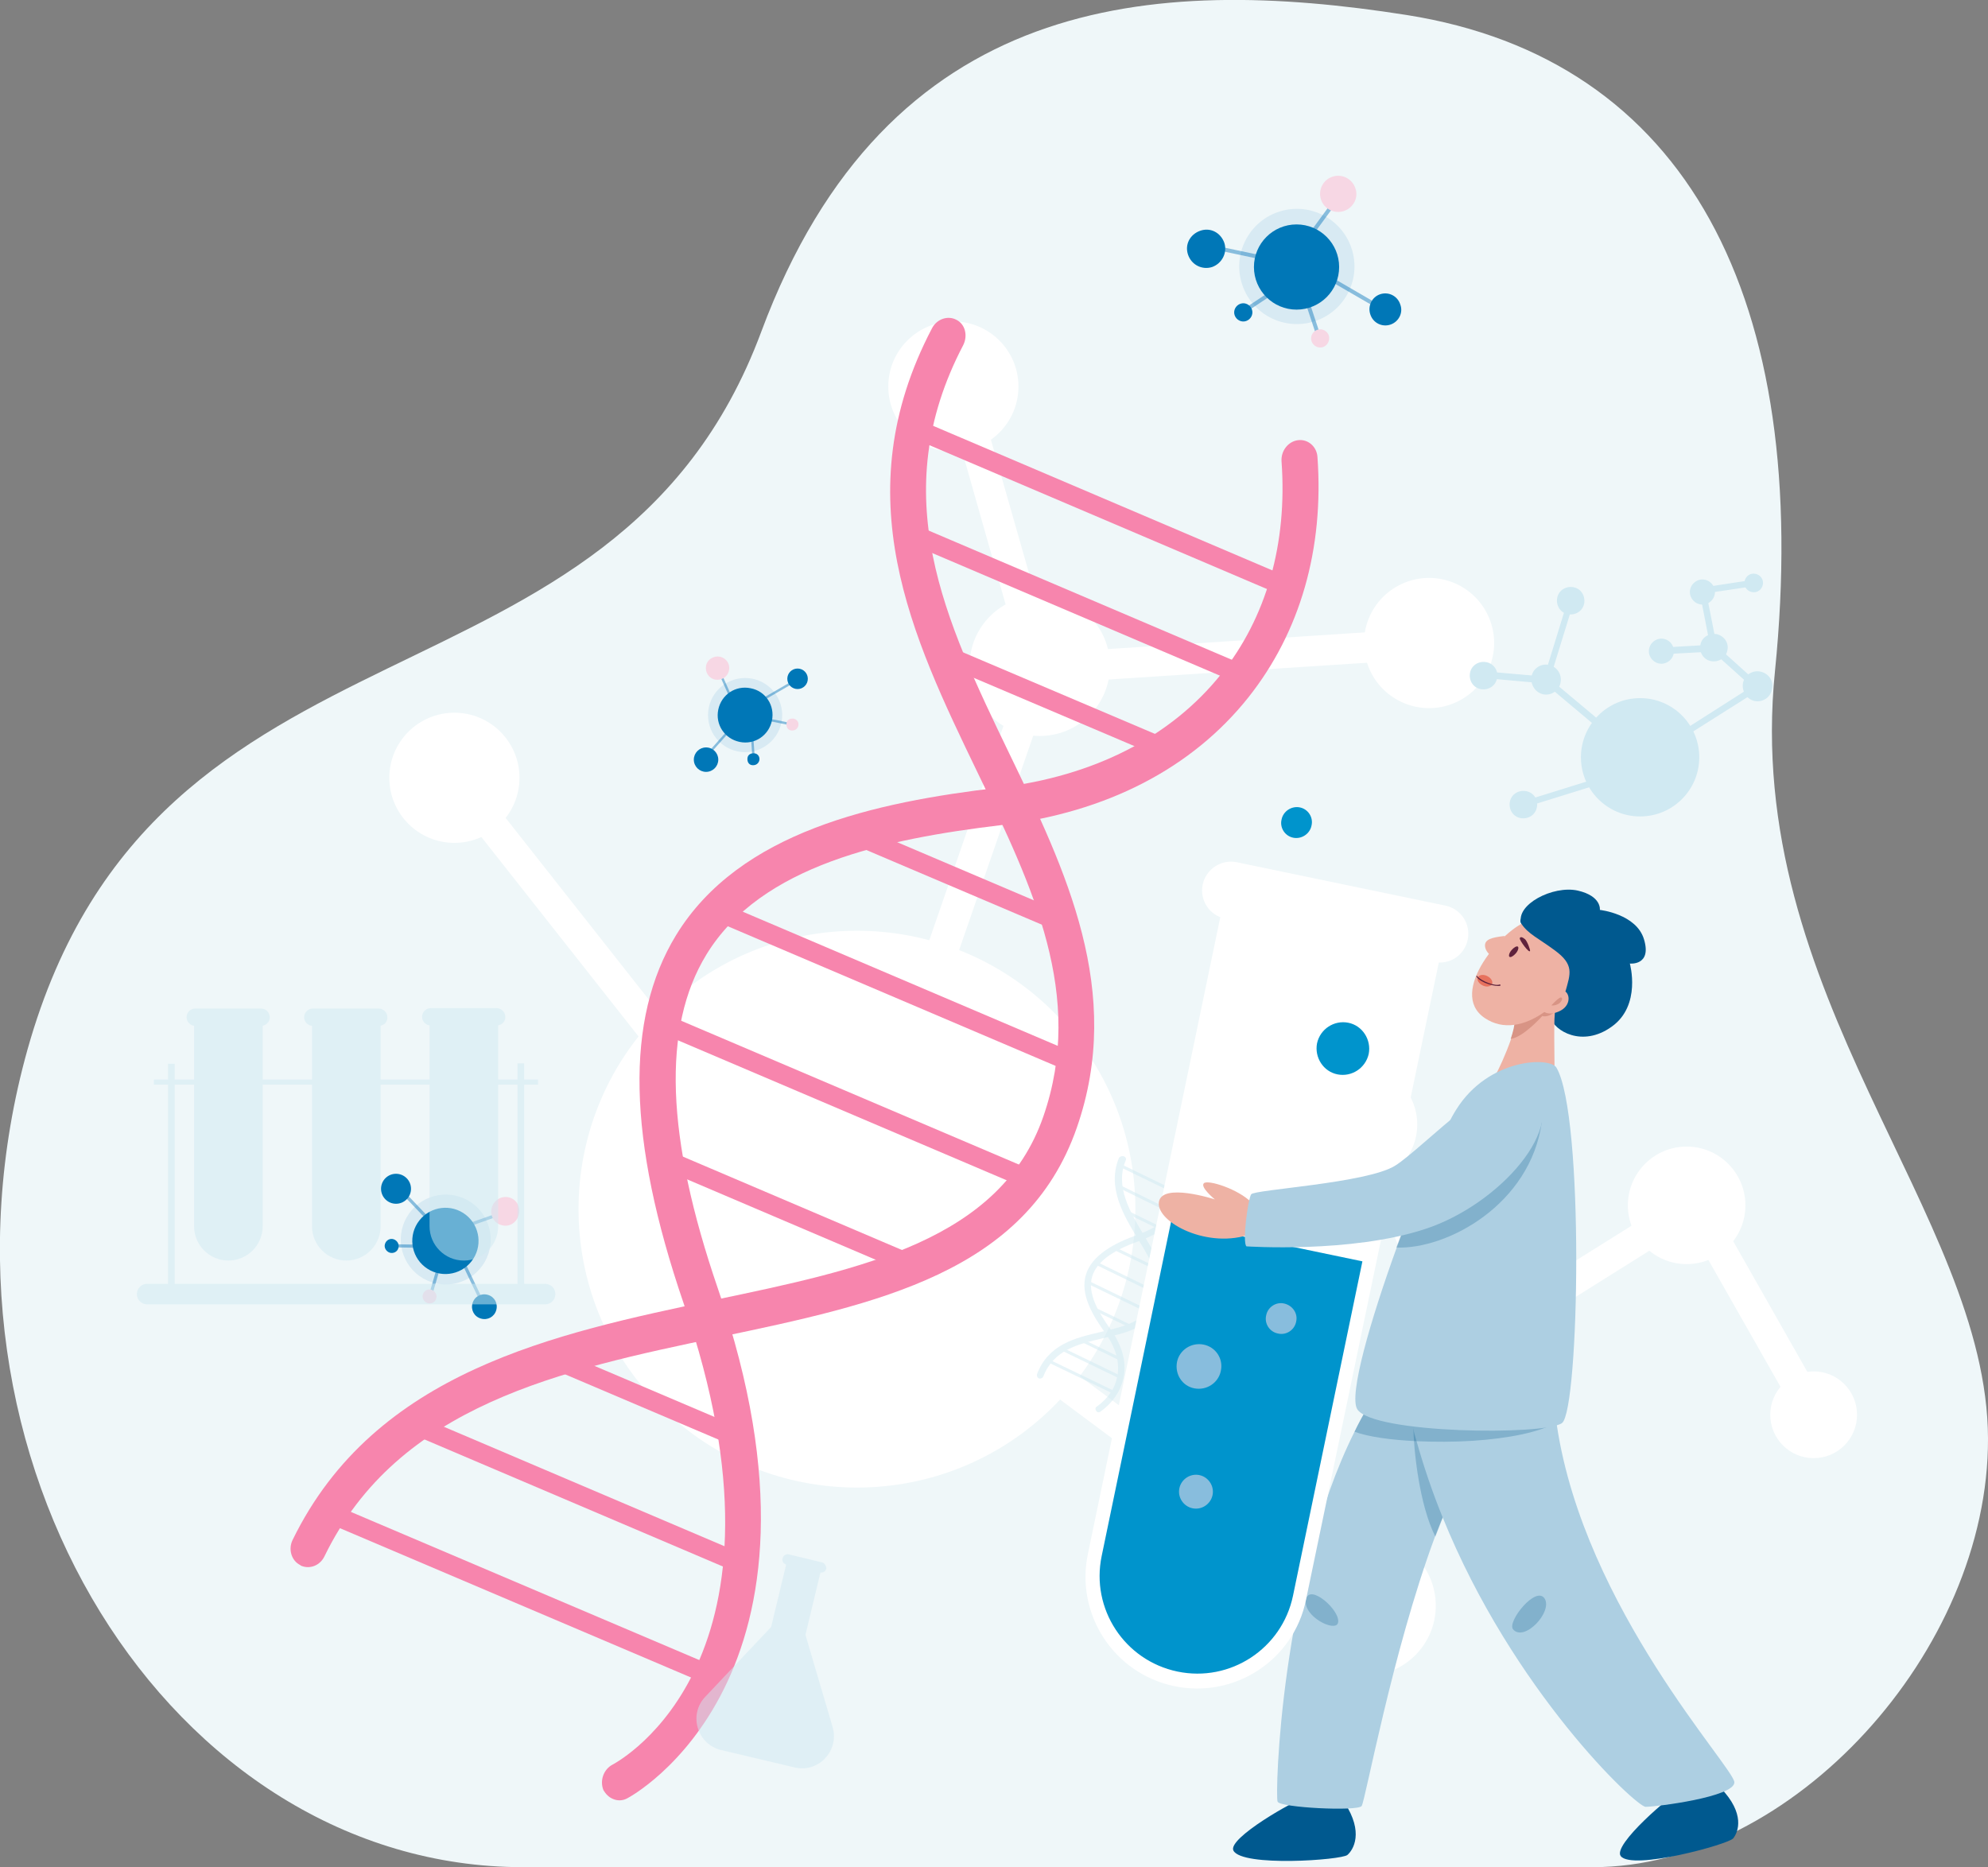 <?xml version="1.0" encoding="utf-8"?>
<!-- Generator: Adobe Illustrator 25.2.0, SVG Export Plug-In . SVG Version: 6.00 Build 0)  -->
<svg version="1.1" id="Layer_1" xmlns="http://www.w3.org/2000/svg" xmlns:xlink="http://www.w3.org/1999/xlink" x="0px" y="0px"
	 viewBox="0 0 504 473.4" style="enable-background:new 0 0 504 473.4;" xml:space="preserve">
<rect x="0" y="0" width="504" height="473.4" fill="#808080" stroke="none"/>
<style type="text/css">
	.st0{fill:#EFF7F9;}
	.st1{fill:#FFFFFF;}
	.st2{fill:#88BDDD;}
	.st3{opacity:0.1;fill:#0077B7;enable-background:new    ;}
	.st4{fill:#0077B7;}
	.st5{fill:#F7D7E4;}
	.st6{fill:#F785AD;}
	.st7{opacity:0.5;}
	.st8{fill:#D0E9F2;}
	.st9{opacity:0.5;fill:#D0E9F2;enable-background:new    ;}
	.st10{fill:#00598F;}
	.st11{fill:#ADCFE2;}
	.st12{opacity:0.25;fill:#00598F;enable-background:new    ;}
	.st13{fill:#0094CC;}
	.st14{fill:#EEB2A4;}
	.st15{fill:#D89485;}
	.st16{fill:#5F223C;}
	.st17{fill:#E7715D;}
</style>
<g id="Layer_2_1_">
</g>
<g id="Layer_1_1_">
	<g>
		<path class="st0" d="M403.8,473.4c-106,0-120.3,0-271.2,0C43.5,473.4-22.2,370.2,7,266C39.6,150.2,155.4,185.2,193,84.1
			C224.9-1.6,292.3-6.3,356.6,3.8C427.5,15,459.5,75.5,450,170.1c-8.4,82.4,53.8,137.6,54,194.6
			C504.2,418.6,454.3,473.4,403.8,473.4z"/>
	</g>
	<g>
		<g>
			<g>
				<g>
					<g>
						<g>
							<path class="st1" d="M347.4,413.4l27.4-71.2l-26.2-58.7c-0.9-2-3.2-2.8-5.1-2s-2.8,3.2-2,5.1l24.9,55.8L343.8,401l-82.6-61.4
								c-1.7-1.3-4.1-0.9-5.4,0.8c-1.3,1.7-0.9,4.2,0.8,5.4L347.4,413.4z"/>
						</g>
						<g>
							<path class="st1" d="M369.8,346.1c1,0.2,2,0,2.9-0.5l55.5-34.8l28.3,49.8c1.1,1.9,3.4,2.5,5.3,1.5c1.9-1.1,2.5-3.4,1.5-5.3
								l-32.3-56.9L368.5,339c-1.8,1.1-2.4,3.5-1.2,5.4C367.9,345.3,368.8,345.9,369.8,346.1z"/>
						</g>
						<g>
							<path class="st1" d="M168.3,269.4c1.1,0.2,2.3,0,3.2-0.8c1.7-1.3,2-3.8,0.6-5.5l-53.9-68.4c-1.3-1.7-3.8-2-5.5-0.6
								c-1.7,1.3-2,3.8-0.6,5.5l53.9,68.4C166.7,268.7,167.5,269.2,168.3,269.4z"/>
						</g>
						<g>
							<path class="st1" d="M236.3,250.2c1.9,0.4,3.8-0.7,4.5-2.5l27-78.1L247,96.7c-0.6-2.1-2.7-3.3-4.8-2.7
								c-2.1,0.6-3.3,2.7-2.7,4.8l20,70.5l-26.2,75.7c-0.7,2,0.4,4.2,2.4,4.9C235.9,250.1,236.1,250.1,236.3,250.2z"/>
						</g>
						<g>
							<path class="st1" d="M262.9,173.3c0.3,0.1,0.7,0.1,1,0.1l98.5-6.4c2.1-0.1,3.8-2,3.6-4.1s-2-3.8-4.1-3.6l-98.5,6.4
								c-2.1,0.1-3.8,2-3.6,4.1C259.9,171.5,261.2,172.9,262.9,173.3z"/>
						</g>
					</g>
					<g>
						
							<ellipse transform="matrix(0.707 -0.707 0.707 0.707 -153.139 243.432)" class="st1" cx="217.3" cy="306.6" rx="70.6" ry="70.6"/>
					</g>
					<g>
						<ellipse class="st1" cx="346.2" cy="407.1" rx="17.8" ry="17.8"/>
					</g>
					<g>
						<ellipse class="st1" cx="263.6" cy="168.8" rx="17.8" ry="17.8"/>
					</g>
					<g>
						<ellipse class="st1" cx="115.2" cy="197.2" rx="16.5" ry="16.5"/>
					</g>
					<g>
						<ellipse class="st1" cx="241.7" cy="98" rx="16.5" ry="16.5"/>
					</g>
					<g>
						
							<ellipse transform="matrix(0.883 -0.47 0.47 0.883 -34.139 189.336)" class="st1" cx="362.2" cy="163" rx="16.5" ry="16.5"/>
					</g>
					<g>
						<ellipse class="st1" cx="370.6" cy="342.3" rx="16.5" ry="16.5"/>
					</g>
					<g>
						<circle class="st1" cx="344.4" cy="285.1" r="14.9"/>
					</g>
					<g>
						<circle class="st1" cx="427.6" cy="305.6" r="14.9"/>
					</g>
					<g>
						<ellipse class="st1" cx="459.8" cy="358.7" rx="11" ry="11"/>
					</g>
				</g>
			</g>
			<g>
				<g>
					<g>
						
							<rect x="315.3" y="57.2" transform="matrix(0.207 -0.978 0.978 0.207 187.55 359.972)" class="st2" width="1" height="14.1"/>
					</g>
					<g>
						
							<rect x="332" y="73.5" transform="matrix(0.949 -0.314 0.314 0.949 -8.088 108.494)" class="st2" width="1" height="11.7"/>
					</g>
					<g>
						
							<rect x="315.3" y="75.7" transform="matrix(0.833 -0.553 0.553 0.833 11.153 189.403)" class="st2" width="8.8" height="1"/>
					</g>
					<g>
						
							<rect x="328.5" y="55.3" transform="matrix(0.591 -0.807 0.807 0.591 92.087 293.034)" class="st2" width="12.6" height="1"/>
					</g>
					<g>
						
							<rect x="342.1" y="65.7" transform="matrix(0.502 -0.865 0.865 0.502 106.79 333.079)" class="st2" width="1" height="16.2"/>
					</g>
				</g>
				
					<ellipse transform="matrix(0.947 -0.322 0.322 0.947 -4.298 109.288)" class="st3" cx="328.7" cy="67.7" rx="14.6" ry="14.6"/>
				<ellipse class="st4" cx="328.7" cy="67.7" rx="10.8" ry="10.8"/>
				<path class="st4" d="M352.5,82.3c-2.1,0.7-4.4-0.4-5.1-2.6c-0.7-2.1,0.4-4.4,2.5-5.1c2.1-0.7,4.4,0.4,5.1,2.6
					C355.8,79.3,354.6,81.6,352.5,82.3z"/>
				<path class="st4" d="M307.3,67.7c-2.5,0.8-5.2-0.5-6.1-3.1s0.5-5.2,3.1-6.1s5.2,0.5,6.1,3.1C311.2,64.1,309.8,66.8,307.3,67.7z"
					/>
				<path class="st5" d="M340.7,53.5c-2.4,0.8-5-0.5-5.8-2.9c-0.8-2.4,0.5-5,2.9-5.8c2.4-0.8,5,0.5,5.8,2.9
					C344.5,50.1,343.1,52.7,340.7,53.5z"/>
				<path class="st4" d="M315.9,81.4c-1.2,0.4-2.5-0.3-2.9-1.5c-0.4-1.2,0.3-2.5,1.5-2.9c1.2-0.4,2.5,0.3,2.9,1.5
					C317.8,79.7,317.1,81,315.9,81.4z"/>
				<path class="st5" d="M335.4,88c-1.2,0.4-2.5-0.3-2.9-1.5c-0.4-1.2,0.3-2.5,1.5-2.9c1.2-0.4,2.5,0.3,2.9,1.5
					C337.2,86.3,336.6,87.6,335.4,88z"/>
			</g>
			<g>
				<g>
					<g>
						
							<rect x="105.9" y="301.1" transform="matrix(0.724 -0.69 0.69 0.724 -182.233 158.055)" class="st2" width="0.8" height="11"/>
					</g>
					<g>
						
							<rect x="105.8" y="323.2" transform="matrix(0.278 -0.961 0.961 0.278 -231.167 339.851)" class="st2" width="9.1" height="0.8"/>
					</g>
					<g>
						
							<rect x="103.1" y="312.5" transform="matrix(1.509979e-02 -1 1 1.509979e-02 -213.979 414.65)" class="st2" width="0.8" height="6.8"/>
					</g>
					<g>
						
							<rect x="117.3" y="309.1" transform="matrix(0.943 -0.332 0.332 0.943 -95.761 58.092)" class="st2" width="9.8" height="0.8"/>
					</g>
					<g>
						
							<rect x="119" y="318.2" transform="matrix(0.903 -0.43 0.43 0.903 -127.841 82.743)" class="st2" width="0.8" height="12.7"/>
					</g>
				</g>
				
					<ellipse transform="matrix(0.498 -0.867 0.867 0.498 -215.851 255.669)" class="st3" cx="113" cy="314.4" rx="11.4" ry="11.4"/>
				
					<ellipse transform="matrix(0.618 -0.786 0.786 0.618 -204.031 209.135)" class="st4" cx="113" cy="314.4" rx="8.4" ry="8.4"/>
				<path class="st4" d="M121.9,334.3c-1.7-0.5-2.6-2.2-2.1-3.9s2.2-2.6,3.9-2.1c1.7,0.5,2.6,2.2,2.1,3.9
					C125.3,333.9,123.6,334.8,121.9,334.3z"/>
				<ellipse class="st4" cx="100.4" cy="301.4" rx="3.8" ry="3.8"/>
				<path class="st5" d="M127.1,310.6c-1.9-0.5-3-2.5-2.4-4.5c0.6-1.9,2.5-3,4.4-2.5c1.9,0.5,3,2.5,2.4,4.5
					C130.9,310.1,129,311.2,127.1,310.6z"/>
				<path class="st4" d="M98.8,317.6c-0.9-0.3-1.5-1.3-1.2-2.2c0.3-1,1.3-1.5,2.2-1.2c0.9,0.3,1.5,1.3,1.2,2.2
					C100.8,317.3,99.8,317.9,98.8,317.6z"/>
				<path class="st5" d="M108.4,330.4c-0.9-0.3-1.5-1.3-1.2-2.2c0.3-1,1.3-1.5,2.2-1.2c0.9,0.3,1.5,1.3,1.2,2.2
					C110.4,330.1,109.4,330.7,108.4,330.4z"/>
			</g>
			<g>
				<g>
					<g>
						
							<rect x="178.4" y="187.1" transform="matrix(0.665 -0.747 0.747 0.665 -78.705 199.382)" class="st2" width="9.1" height="0.6"/>
					</g>
					<g>
						
							<rect x="196.4" y="179.1" transform="matrix(0.198 -0.98 0.98 0.198 -21.584 339.379)" class="st2" width="0.6" height="7.5"/>
					</g>
					<g>
						
							<rect x="190.5" y="186.2" transform="matrix(0.998 -6.639954e-02 6.639954e-02 0.998 -12.133 13.089)" class="st2" width="0.6" height="5.7"/>
					</g>
					<g>
						
							<rect x="183.9" y="170" transform="matrix(0.913 -0.407 0.407 0.913 -54.936 90.179)" class="st2" width="0.6" height="8.1"/>
					</g>
					<g>
						
							<rect x="191.6" y="175.1" transform="matrix(0.865 -0.502 0.502 0.865 -61.448 122.426)" class="st2" width="10.5" height="0.6"/>
					</g>
				</g>
				<ellipse class="st3" cx="188.9" cy="181.3" rx="9.4" ry="9.4"/>
				<path class="st4" d="M195.7,182.7c-0.8,3.8-4.4,6.2-8.2,5.4c-3.8-0.8-6.2-4.4-5.4-8.2c0.8-3.8,4.4-6.2,8.2-5.4
					C194.1,175.2,196.5,178.9,195.7,182.7z"/>
				<ellipse class="st4" cx="202.2" cy="172.1" rx="2.6" ry="2.6"/>
				<ellipse class="st4" cx="179" cy="192.6" rx="3.1" ry="3.1"/>
				<path class="st5" d="M184.8,170c-0.3,1.6-1.9,2.6-3.5,2.3c-1.6-0.3-2.6-1.9-2.3-3.5c0.3-1.6,1.9-2.6,3.5-2.3
					C184.1,166.8,185.2,168.4,184.8,170z"/>
				<path class="st4" d="M192.5,192.8c-0.2,0.8-0.9,1.3-1.8,1.2s-1.3-0.9-1.2-1.8s0.9-1.3,1.8-1.2S192.7,192,192.5,192.8z"/>
				<path class="st5" d="M202.4,184c-0.2,0.8-0.9,1.3-1.8,1.2s-1.3-0.9-1.2-1.8s0.9-1.3,1.8-1.2C202.1,182.4,202.6,183.2,202.4,184z
					"/>
			</g>
			<g>
				<g>
					<g>
						<g>
							<path class="st6" d="M231,110.9l94.8,40.4c1.1,0.5,2.5-0.1,3-1.4c0.5-1.2,0-2.6-1.1-3.1l-94.8-40.4c-1.1-0.5-2.5,0.1-3,1.3
								C229.3,109,229.8,110.4,231,110.9z"/>
						</g>
						<g>
							<path class="st6" d="M230.2,137.6l84,35.8c1.1,0.5,2.5-0.1,3-1.4c0.5-1.2,0-2.6-1.1-3.1l-84-35.8c-1.1-0.5-2.5,0.1-3,1.4
								C228.5,135.7,229,137.1,230.2,137.6z"/>
						</g>
						<g>
							<path class="st6" d="M238.5,168.3l56,23.8c1.1,0.5,2.5-0.1,3-1.4c0.5-1.2,0-2.6-1.1-3.1l-56-23.8c-1.1-0.5-2.5,0.1-3,1.4
								C236.9,166.4,237.4,167.8,238.5,168.3z"/>
						</g>
						<g>
							<path class="st6" d="M214.2,213.2l53.6,22.8c1.1,0.5,2.5-0.1,3-1.4c0.5-1.2,0-2.6-1.1-3.1l-53.6-22.8c-1.1-0.5-2.5,0.1-3,1.4
								C212.6,211.3,213.1,212.7,214.2,213.2z"/>
						</g>
						<g>
							<path class="st6" d="M182.3,233.9l88.5,37.7c1.1,0.5,2.5-0.1,3-1.4c0.5-1.2,0-2.6-1.1-3.1l-88.5-37.7c-1.1-0.5-2.5,0.1-3,1.4
								C180.6,232,181.1,233.4,182.3,233.9z"/>
						</g>
						<g>
							<path class="st6" d="M166.8,261.6l93.7,39.9c1.1,0.5,2.5-0.1,3-1.4c0.5-1.2,0-2.6-1.1-3.1l-93.7-39.9c-1.1-0.5-2.5,0.1-3,1.4
								C165.1,259.7,165.7,261.1,166.8,261.6z"/>
						</g>
						<g>
							<path class="st6" d="M167.6,296.2l63.1,26.9c1.1,0.5,2.5-0.1,3-1.4c0.5-1.2,0-2.6-1.1-3.1l-63.1-26.9c-1.1-0.5-2.5,0.1-3,1.4
								C166,294.3,166.5,295.7,167.6,296.2z"/>
						</g>
						<g>
							<path class="st6" d="M140.8,347.4l44.9,19.1c1.1,0.5,2.5-0.1,3-1.4c0.5-1.2,0-2.6-1.1-3.1l-44.9-19.1c-1.1-0.5-2.5,0.1-3,1.4
								C139.2,345.5,139.7,346.9,140.8,347.4z"/>
						</g>
						<g>
							<path class="st6" d="M104.9,363.8l82.2,35c1.1,0.5,2.5-0.1,3-1.4c0.5-1.2,0-2.6-1.1-3.1l-82.2-35c-1.2-0.5-2.5,0.1-3,1.4
								C103.3,361.9,103.8,363.3,104.9,363.8z"/>
						</g>
						<g>
							<path class="st6" d="M83,386.1l96.4,41c1.1,0.5,2.5-0.1,3-1.4c0.5-1.2,0-2.6-1.1-3.1l-96.4-41c-1.2-0.5-2.5,0.1-3,1.4
								C81.3,384.3,81.8,385.7,83,386.1z"/>
						</g>
					</g>
					<g>
						<path class="st6" d="M155.4,456.1c1.1,0.5,2.5,0.5,3.7-0.2c0.6-0.3,56.9-30.4,22.9-129.2c-13.2-38.5-14.2-66.2-2.9-84.7
							c13.9-22.7,45.5-29.3,74.7-32.8c26.7-3.2,48.4-14.4,62.7-32.4c13.1-16.5,19.2-37.6,17.5-61c-0.2-2.6-2.4-4.5-4.9-4.2
							s-4.4,2.7-4.2,5.4c1.5,20.8-3.8,39.5-15.3,53.9c-12.7,15.9-32.2,25.9-56.4,28.8c-31.4,3.7-65.7,11.1-81.8,37.4
							c-13,21.3-12.3,51.8,1.9,93.3c31,90.1-16,115.9-18,117c-2.3,1.2-3.3,4.1-2.3,6.5C153.6,454.9,154.4,455.7,155.4,456.1z"/>
					</g>
					<g>
						<path class="st6" d="M76.4,397c2.2,0.9,4.8-0.1,5.9-2.5c18.7-38.4,60.1-47.1,100.1-55.5c40-8.4,77.8-16.3,90.6-53.1
							c12-34.5-2.8-65.2-17.1-94.8c-16.3-33.8-31.6-65.6-11.7-103.6c1.2-2.4,0.5-5.3-1.7-6.4c-2.2-1.2-5-0.2-6.2,2.1
							c-22.3,42.5-5.1,78.2,11.5,112.6c14.1,29.2,27.3,56.7,16.7,87.3c-10.9,31.4-46.1,38.7-83.4,46.5c-40.3,8.5-86,18-106.9,60.8
							c-1.2,2.4-0.3,5.3,1.9,6.4C76.3,397,76.4,397,76.4,397z"/>
					</g>
				</g>
			</g>
			<g class="st7">
				<path class="st8" d="M117.6,319.6L117.6,319.6c-4.8,0-8.7-3.9-8.7-8.7l0-51.8l17.4,0l0,51.8
					C126.3,315.7,122.4,319.6,117.6,319.6z"/>
				<path class="st8" d="M125.9,260l-16.7,0c-1.2,0-2.2-1-2.2-2.2l0,0c0-1.2,1-2.2,2.2-2.2l16.7,0c1.2,0,2.2,1,2.2,2.2l0,0
					C128.2,259,127.2,260,125.9,260z"/>
				<path class="st8" d="M125.2,271.8l0,39c0,4.2-3.4,7.6-7.6,7.6c-4.2,0-7.6-3.4-7.6-7.6l0-39L125.2,271.8z"/>
				<path class="st8" d="M117.6,288.5c0,1-0.8,1.7-1.7,1.7s-1.7-0.8-1.7-1.7s0.8-1.7,1.7-1.7C116.8,286.8,117.6,287.6,117.6,288.5z"
					/>
				<path class="st8" d="M116.6,267.1c0,1-0.8,1.7-1.7,1.7s-1.7-0.8-1.7-1.7s0.8-1.7,1.7-1.7S116.6,266.1,116.6,267.1z"/>
				<path class="st8" d="M122.8,276.8c0,0.7-0.5,1.2-1.2,1.2s-1.2-0.5-1.2-1.2c0-0.7,0.5-1.2,1.2-1.2
					C122.3,275.5,122.8,276.1,122.8,276.8z"/>
				<path class="st8" d="M121.6,264.9c0,0.7-0.5,1.2-1.2,1.2s-1.2-0.5-1.2-1.2c0-0.7,0.5-1.2,1.2-1.2S121.6,264.2,121.6,264.9z"/>
				<path class="st8" d="M122.6,299.7c0,0.7-0.6,1.3-1.3,1.3s-1.3-0.6-1.3-1.3s0.6-1.3,1.3-1.3C122,298.4,122.6,299,122.6,299.7z"/>
				<path class="st8" d="M87.8,319.6L87.8,319.6c-4.8,0-8.7-3.9-8.7-8.7l0-51.8l17.4,0l0,51.8C96.5,315.7,92.6,319.6,87.8,319.6z"/>
				<path class="st8" d="M96,260.1l-16.7,0c-1.2,0-2.2-1-2.2-2.2l0,0c0-1.2,1-2.2,2.2-2.2l16.7,0c1.2,0,2.2,1,2.2,2.2l0,0
					C98.3,259.1,97.3,260.1,96,260.1z"/>
				<path class="st8" d="M95.4,284.1l0,26.7c0,4.2-3.4,7.6-7.6,7.6c-4.2,0-7.6-3.4-7.6-7.6l0-26.7L95.4,284.1z"/>
				<path class="st8" d="M86.3,294.7c0,1-0.8,1.7-1.7,1.7s-1.7-0.8-1.7-1.7s0.8-1.7,1.7-1.7C85.5,293,86.3,293.8,86.3,294.7z"/>
				<path class="st8" d="M91.3,289.8c0,0.7-0.5,1.2-1.2,1.2s-1.2-0.5-1.2-1.2s0.5-1.2,1.2-1.2C90.7,288.6,91.3,289.1,91.3,289.8z"/>
				<path class="st8" d="M87.6,304.4c0,0.7-0.6,1.3-1.3,1.3s-1.3-0.6-1.3-1.3s0.6-1.3,1.3-1.3C87,303,87.6,303.6,87.6,304.4z"/>
				<path class="st8" d="M92.5,268.1c0,1.1-0.9,2.1-2.1,2.1s-2.1-0.9-2.1-2.1c0-1.1,0.9-2.1,2.1-2.1C91.6,266.1,92.5,267,92.5,268.1
					z"/>
				<path class="st8" d="M57.9,319.6L57.9,319.6c-4.8,0-8.7-3.9-8.7-8.7l0-51.8l17.4,0l0,51.8C66.6,315.7,62.7,319.6,57.9,319.6z"/>
				<path class="st8" d="M66.2,260.1l-16.7,0c-1.2,0-2.2-1-2.2-2.2l0,0c0-1.2,1-2.2,2.2-2.2l16.7,0c1.2,0,2.2,1,2.2,2.3l0,0
					C68.4,259.1,67.4,260.1,66.2,260.1z"/>
				<path class="st8" d="M65.5,301.1v9.7c0,4.2-3.4,7.6-7.6,7.6c-4.2,0-7.6-3.4-7.6-7.6v-9.7L65.5,301.1z"/>
				<path class="st8" d="M61.2,312.1c0,1-0.8,1.7-1.7,1.7c-1,0-1.7-0.8-1.7-1.7s0.8-1.7,1.7-1.7C60.5,310.4,61.2,311.2,61.2,312.1z"
					/>
				<path class="st8" d="M55.4,292.2c0,0.7-0.5,1.2-1.2,1.2s-1.2-0.5-1.2-1.2c0-0.7,0.5-1.2,1.2-1.2C54.9,291,55.4,291.5,55.4,292.2
					z"/>
				<path class="st8" d="M60.2,282.1c0,0.7-0.5,1.2-1.2,1.2s-1.2-0.5-1.2-1.2c0-0.7,0.5-1.2,1.2-1.2
					C59.6,280.9,60.2,281.5,60.2,282.1z"/>
				<path class="st8" d="M56.1,305.5c0,0.7-0.6,1.3-1.3,1.3s-1.3-0.6-1.3-1.3s0.6-1.3,1.3-1.3C55.5,304.2,56.1,304.8,56.1,305.5z"/>
				<rect x="39" y="273.7" class="st8" width="97.4" height="1.3"/>
				<g>
					<rect x="131.2" y="269.6" class="st8" width="1.7" height="56.9"/>
					<rect x="42.6" y="269.7" class="st8" width="1.7" height="56.9"/>
				</g>
				<g>
					<path class="st8" d="M138.2,330.7l-100.9,0c-1.4,0-2.6-1.1-2.6-2.6l0,0c0-1.4,1.1-2.6,2.6-2.6l100.9,0c1.4,0,2.6,1.1,2.6,2.6
						l0,0C140.8,329.6,139.6,330.7,138.2,330.7z"/>
				</g>
			</g>
			<g>
				<g>
					<g>
						<path class="st8" d="M446.9,174.3l-12.1-10.9l-13.7,0.8c-0.5,0-0.8,0.4-0.8,0.9c0,0.5,0.4,0.8,0.9,0.8l13-0.7l9.9,8.9
							l-18.5,11.8c-0.4,0.2-0.5,0.8-0.2,1.1c0.2,0.4,0.8,0.5,1.1,0.2L446.9,174.3z"/>
					</g>
					<g>
						<path class="st8" d="M435.2,164.7c0.1-0.2,0.2-0.4,0.1-0.6l-2.7-13.7l12.1-1.8c0.5-0.1,0.8-0.5,0.7-0.9s-0.5-0.8-0.9-0.7
							l-13.8,2.1l3,15.4c0.1,0.4,0.5,0.7,1,0.6C434.9,165,435.1,164.9,435.2,164.7z"/>
					</g>
					<g>
						<path class="st8" d="M404.6,198.9c0.1-0.2,0.2-0.4,0.1-0.7c-0.1-0.4-0.6-0.7-1-0.5l-17.7,5.5c-0.4,0.1-0.7,0.6-0.5,1
							c0.1,0.4,0.6,0.7,1,0.5l17.7-5.5C404.4,199.2,404.5,199.1,404.6,198.9z"/>
					</g>
					<g>
						<path class="st8" d="M406,184c0.2-0.4,0.2-0.8-0.2-1.1l-13.5-11.3l-16.1-1.4c-0.5,0-0.9,0.3-0.9,0.8c0,0.5,0.3,0.9,0.8,0.9
							l15.6,1.4l13.1,11C405.1,184.4,405.6,184.4,406,184C406,184,406,184,406,184z"/>
					</g>
					<g>
						<path class="st8" d="M392.7,172.8c0-0.1,0.1-0.1,0.1-0.2l6.2-20.1c0.1-0.4-0.1-0.9-0.5-1s-0.9,0.1-1,0.6l-6.2,20.1
							c-0.1,0.4,0.1,0.9,0.5,1C392.1,173.3,392.5,173.1,392.7,172.8z"/>
					</g>
				</g>
				<g>
					<ellipse class="st8" cx="415.8" cy="192" rx="15" ry="15"/>
				</g>
				<g>
					<path class="st8" d="M446.4,170.3c-2-0.5-4.1,0.8-4.5,2.8s0.8,4.1,2.8,4.6s4.1-0.8,4.5-2.8
						C449.8,172.8,448.5,170.8,446.4,170.3z"/>
				</g>
				<g>
					<path class="st8" d="M392.8,168.6c-2-0.5-4.1,0.8-4.5,2.8s0.8,4.1,2.8,4.6s4.1-0.8,4.5-2.8
						C396.1,171.1,394.8,169.1,392.8,168.6z"/>
				</g>
				<g>
					<path class="st8" d="M387,200.6c-1.9-0.4-3.8,0.7-4.2,2.6s0.7,3.8,2.6,4.2s3.8-0.7,4.2-2.6C390.1,202.9,388.9,201,387,200.6z"
						/>
				</g>
				<g>
					<path class="st8" d="M376.9,167.9c-1.9-0.4-3.8,0.7-4.2,2.6s0.7,3.8,2.6,4.2s3.8-0.7,4.2-2.6
						C380,170.2,378.8,168.3,376.9,167.9z"/>
				</g>
				<g>
					<path class="st8" d="M399,148.9c-1.9-0.4-3.8,0.7-4.2,2.6s0.7,3.8,2.6,4.2s3.8-0.7,4.2-2.6S400.9,149.3,399,148.9z"/>
				</g>
				<g>
					<path class="st8" d="M435.3,160.8c-1.9-0.4-3.8,0.7-4.2,2.6s0.7,3.8,2.6,4.2s3.8-0.7,4.2-2.6
						C438.4,163.1,437.2,161.3,435.3,160.8z"/>
				</g>
				<g>
					<path class="st8" d="M421.9,162c-1.7-0.4-3.4,0.7-3.8,2.4c-0.4,1.7,0.7,3.4,2.4,3.8c1.7,0.4,3.4-0.7,3.8-2.4
						C424.7,164.1,423.6,162.4,421.9,162z"/>
				</g>
				<g>
					<path class="st8" d="M432.3,147c-1.7-0.4-3.4,0.7-3.8,2.4c-0.4,1.7,0.7,3.4,2.4,3.8c1.7,0.4,3.4-0.7,3.8-2.4
						C435.1,149.1,434,147.4,432.3,147z"/>
				</g>
				<g>
					<path class="st8" d="M445.1,145.5c-1.3-0.3-2.5,0.5-2.8,1.8s0.5,2.5,1.8,2.8s2.5-0.5,2.8-1.8
						C447.2,147,446.4,145.8,445.1,145.5z"/>
				</g>
			</g>
			<path class="st9" d="M208.3,396.1l-8.3-2c-0.7-0.2-1.4,0.3-1.6,1c-0.2,0.7,0.2,1.3,0.9,1.6l-3.8,15.8l-16.7,17.7
				c-4.3,4.5-2.1,12,4,13.5l18.6,4.4c6.1,1.5,11.4-4.2,9.7-10.2l-6.9-23.4l3.8-15.8c0.7,0.1,1.3-0.3,1.5-1
				C209.5,397,209,396.2,208.3,396.1z"/>
			<g class="st7">
				<g>
					<g>
						<path class="st8" d="M266,344.7l16.8,8.1c0.2,0.1,0.3,0.3,0.2,0.5c-0.1,0.2-0.3,0.3-0.5,0.2l-16.8-8.1
							c-0.2-0.1-0.3-0.3-0.2-0.5C265.5,344.7,265.8,344.6,266,344.7z"/>
					</g>
					<g>
						<path class="st8" d="M269.4,341.7l14.9,7.2c0.2,0.1,0.3,0.3,0.2,0.5c-0.1,0.2-0.3,0.3-0.5,0.2l-14.9-7.2
							c-0.2-0.1-0.3-0.3-0.2-0.5C268.9,341.7,269.2,341.6,269.4,341.7z"/>
					</g>
					<g>
						<path class="st8" d="M274.4,339.5l9.9,4.8c0.2,0.1,0.3,0.3,0.2,0.5c-0.1,0.2-0.3,0.3-0.5,0.2l-9.9-4.8
							c-0.2-0.1-0.3-0.3-0.2-0.5C274,339.5,274.2,339.4,274.4,339.5z"/>
					</g>
					<g>
						<path class="st8" d="M277.4,331.4l9.5,4.6c0.2,0.1,0.3,0.3,0.2,0.5c-0.1,0.2-0.3,0.3-0.5,0.2l-9.5-4.6
							c-0.2-0.1-0.3-0.3-0.2-0.5C277,331.4,277.2,331.3,277.4,331.4z"/>
					</g>
					<g>
						<path class="st8" d="M276.3,324.9l15.7,7.6c0.2,0.1,0.3,0.3,0.2,0.5c-0.1,0.2-0.3,0.3-0.5,0.2l-15.7-7.6
							c-0.2-0.1-0.3-0.3-0.2-0.5C275.8,324.9,276.1,324.8,276.3,324.9z"/>
					</g>
					<g>
						<path class="st8" d="M278,319.9l16.6,8.1c0.2,0.1,0.3,0.3,0.2,0.5c-0.1,0.2-0.3,0.3-0.5,0.2l-16.6-8.1
							c-0.2-0.1-0.3-0.3-0.2-0.5C277.6,319.8,277.9,319.8,278,319.9z"/>
					</g>
					<g>
						<path class="st8" d="M282.7,316.2l11.2,5.4c0.2,0.1,0.3,0.3,0.2,0.5c-0.1,0.2-0.3,0.3-0.5,0.2l-11.2-5.4
							c-0.2-0.1-0.3-0.3-0.2-0.5C282.3,316.2,282.5,316.1,282.7,316.2z"/>
					</g>
					<g>
						<path class="st8" d="M286.2,307.1l8,3.9c0.2,0.1,0.3,0.3,0.2,0.5c-0.1,0.2-0.3,0.3-0.5,0.2l-8-3.9c-0.2-0.1-0.3-0.3-0.2-0.5
							C285.8,307.1,286,307,286.2,307.1z"/>
					</g>
					<g>
						<path class="st8" d="M284,300.5l14.5,7.1c0.2,0.1,0.3,0.3,0.2,0.5c-0.1,0.2-0.3,0.3-0.5,0.2l-14.5-7.1
							c-0.2-0.1-0.3-0.3-0.2-0.5C283.6,300.5,283.8,300.5,284,300.5z"/>
					</g>
					<g>
						<path class="st8" d="M284.3,295.2l17.1,8.3c0.2,0.1,0.3,0.3,0.2,0.5c-0.1,0.2-0.3,0.3-0.5,0.2l-17.1-8.3
							c-0.2-0.1-0.3-0.3-0.2-0.5C283.9,295.2,284.1,295.1,284.3,295.2z"/>
					</g>
				</g>
				<g>
					<path class="st8" d="M302.3,297.2c0.2,0.1,0.4,0.3,0.4,0.5c0,0.1,0.8,2.8-0.7,6.3c-1.9,4.5-6.5,8.2-13.6,10.8
						c-6.7,2.4-10.4,5.3-11.5,8.8c-1.3,4.3,1.6,9.2,4.7,13.5c2.8,3.9,4,8,3.3,11.8c-0.6,3.5-2.6,6.6-5.9,9c-0.4,0.3-0.9,0.2-1.1-0.2
						c-0.3-0.4-0.2-0.9,0.2-1.1c2.9-2.1,4.7-4.8,5.2-7.9c0.6-3.4-0.5-7.1-3-10.6c-3.3-4.6-6.5-9.9-5-14.9c1.2-4,5.3-7.3,12.5-9.9
						c15.6-5.7,13.3-14.7,13.2-15.1c-0.1-0.4,0.1-0.9,0.6-1C301.9,297.1,302.1,297.1,302.3,297.2z"/>
				</g>
				<g>
					<path class="st8" d="M285,293.2c0.4,0.2,0.6,0.6,0.4,1c-2.8,6.6,1.1,13.1,4.8,19.3c3.7,6.2,7.3,12.1,4,17.8
						c-3.1,5.3-8.9,6.7-14.6,8c-6.4,1.5-12.5,3-15.1,9.7c-0.2,0.4-0.6,0.6-1.1,0.5c-0.4-0.2-0.6-0.6-0.5-1.1
						c2.9-7.6,9.7-9.2,16.2-10.7c5.5-1.3,10.8-2.5,13.5-7.3c2.8-4.9-0.5-10.3-4-16.1c-3.8-6.2-8-13.3-4.9-20.8
						C284,293.2,284.5,293,285,293.2C284.9,293.1,285,293.1,285,293.2z"/>
				</g>
			</g>
		</g>
	</g>
	<g>
		<path class="st10" d="M340.9,457.1c4.9,7.5,2.2,11.9,0.7,13.2c-1.5,1.3-26.7,3.1-28.9-1.1c-1.6-3.1,15.7-12.9,18.3-13.5
			C333.6,455.1,340.9,457.1,340.9,457.1z"/>
		<path class="st11" d="M373.4,365.2c-0.3,2.5-1.3,5.6-3.2,9.5c-0.1,0.2-0.2,0.4-0.3,0.7c-1.4,2.9-2.8,6-4.1,9.2
			c-0.7,1.6-1.3,3.3-2,5c-10.9,29.4-17.7,67.2-18.6,68.3c-1.1,1.4-20.7,0.4-21.3-1.1c-0.7-1.5,0.8-56.3,19.5-93.8
			c0.9-1.9,1.9-3.7,2.9-5.5c0,0,6.6-2.1,13.3-2.5C367,354.6,374.5,356.3,373.4,365.2z"/>
		<path class="st12" d="M339.2,411.5c-0.7,2.4-9-1.7-8.1-6C332,401.3,340.1,408.5,339.2,411.5z"/>
		<g>
			<path class="st1" d="M297.7,427.5L297.7,427.5c-15.3-3.2-25.1-18.2-21.9-33.5L310,229.5l55.4,11.5l-34.3,164.6
				C328,420.9,313,430.7,297.7,427.5z"/>
			<path class="st1" d="M363.5,243.9l-52.9-11c-4-0.8-6.5-4.7-5.7-8.6l0,0c0.8-3.9,4.7-6.5,8.6-5.7l52.9,11c4,0.8,6.5,4.7,5.7,8.6
				l0,0C371.3,242.2,367.5,244.7,363.5,243.9z"/>
			<path class="st13" d="M345.4,319.8l-17.6,84.8c-2.8,13.4-15.9,22-29.3,19.2c-13.4-2.8-22-15.9-19.2-29.3l17.6-84.8L345.4,319.8z"
				/>
			<path class="st2" d="M309.5,347.6c-0.6,3-3.6,5-6.7,4.4s-5-3.6-4.4-6.7c0.6-3,3.6-5,6.7-4.4C308.2,341.5,310.2,344.5,309.5,347.6
				z"/>
			<path class="st2" d="M328.6,335.1c-0.4,2.1-2.5,3.5-4.6,3c-2.1-0.4-3.5-2.5-3-4.6c0.4-2.1,2.5-3.5,4.6-3S329.1,333,328.6,335.1z"
				/>
			<path class="st2" d="M307.4,379.1c-0.5,2.3-2.8,3.8-5.1,3.3s-3.8-2.8-3.3-5.1s2.8-3.8,5.1-3.3
				C306.4,374.5,307.9,376.8,307.4,379.1z"/>
			<path class="st13" d="M347,267.2c-0.8,3.6-4.3,5.9-7.9,5.2s-5.9-4.3-5.2-7.9c0.8-3.6,4.3-5.9,7.9-5.2S347.7,263.6,347,267.2z"/>
			<path class="st13" d="M332.5,209.3c-0.4,2.1-2.5,3.5-4.6,3.1c-2.1-0.4-3.5-2.5-3-4.6c0.4-2.1,2.5-3.5,4.6-3.1
				C331.6,205.1,333,207.2,332.5,209.3z"/>
		</g>
		<path class="st10" d="M436.2,453.3c6.3,6.5,4.5,11.2,3.2,12.8c-1.2,1.5-25.6,8.2-28.5,4.5c-2.2-2.8,12.9-15.7,15.4-16.8
			C428.7,452.8,436.2,453.3,436.2,453.3z"/>
		<path class="st10" d="M385.7,234.2c-1.6-4.8,8-9.8,14.3-8.4c6.1,1.4,5.6,4.9,5.6,4.9s9.3,1,11.2,7.5c2,6.7-3.6,6.1-3.6,6.1
			s3,10.6-4.6,16c-7.5,5.4-14.6,1-15.5-2.3C392.4,254.8,385.7,234.2,385.7,234.2z"/>
		<path class="st14" d="M394,272.9c-0.3,1.4-15.9,1.3-14.9-0.3c0.7-1.1,2.7-5.4,4-9.2c0.6-1.8,1-3.4,1-4.5c0-1.2,0.8-2.2,1.9-2.9
			c2.1-1.4,5.3-2,6.1-1.8c1.3,0.4,2.1,1.9,2.1,1.9c0,0.1,0,0.3,0,0.5C393.8,260.6,394.3,271.6,394,272.9z"/>
		<path class="st15" d="M394.1,256.6c-1.7,1.5-3.1,1-3.1,1s-4.8,5.4-8,5.8c0.6-1.8,1-3.4,1-4.5c0-1.2,0.8-2.2,1.9-2.9
			C388.9,255.4,394.1,256.6,394.1,256.6z"/>
		<path class="st14" d="M387.5,233.5c-6.2,1.6-20.7,18.1-11.1,24.6s21.7-5.9,22.4-10.7C399.5,242.6,387.5,233.5,387.5,233.5z"/>
		<path class="st14" d="M381.5,237.3c-3.7,0.4-4.8,1-5,2.1c-0.2,1.2,0.8,2.5,1.6,2.9S381.5,237.3,381.5,237.3z"/>
		<path class="st14" d="M395.8,251c2.2,0.1,2.8,3.6-0.1,5.2c-2.8,1.5-4.9,0.6-5.2-1.1C390.3,253.4,395.8,251,395.8,251z"/>
		<path class="st10" d="M396.9,251.3c1.2-4.4,2.3-6.7-2.8-10.4c-3.9-2.9-6.7-4.1-8.4-6.7c-1.7-2.5,5.7-3.9,10.3,0
			c4.6,3.9,5.6,9.6,5.6,12C401.6,248.6,396.9,251.3,396.9,251.3z"/>
		<path class="st16" d="M384.3,241.7c-0.6,0.7-1.3,1.1-1.6,0.9c-0.3-0.2-0.1-1,0.5-1.7s1.3-1.1,1.6-0.9
			C385.1,240.2,384.9,241,384.3,241.7z"/>
		<path class="st16" d="M387.9,241.1c-0.2,0.7-2.7-2.7-2.6-3.2s0.7-0.3,1.3,0.2S388,240.9,387.9,241.1z"/>
		<path class="st17" d="M378.2,249.6c-0.4,0.6-1.5,0.7-2.4,0.2c-1-0.5-1.5-1.5-1.1-2.1c0.4-0.6,1.5-0.7,2.4-0.2
			C378.1,248,378.6,249,378.2,249.6z"/>
		<g>
			<path class="st16" d="M377.3,249.5c-1.2-0.4-2.5-1.1-3-1.9c0-0.1,0-0.1,0-0.2c0.1,0,0.2,0,0.2,0.1c1.1,1.3,4.6,2.6,5.7,2.1
				c0.1,0,0.1,0,0.2,0.1c0,0.1,0,0.1,0,0.2C379.8,250.1,378.5,249.9,377.3,249.5z"/>
		</g>
		<path class="st15" d="M393.3,254.9c0,0,2-2.2,2.5-2s0.1,1-0.5,1.5C394.2,255.1,393.3,254.9,393.3,254.9z"/>
		<path class="st14" d="M317.3,304.9c-3.3-3.4-11.1-5.9-12.1-4.9s2.8,4.1,2.8,4.1s-13.5-4.4-14.2,0.7s12.6,12.1,23.5,8
			S317.3,304.9,317.3,304.9z"/>
		<path class="st12" d="M369.9,375.4c-2.1,4.3-4.1,9.2-6,14.2c-4.1-8.1-5.5-22-5.6-27.9C358.2,361.7,365.1,367.8,369.9,375.4z"/>
		<path class="st11" d="M439.7,451.9c0,3.7-19.8,6.2-22.5,6.2c-2.4,0-33.7-29.4-51.5-73.5c-2.5-6.1-4.7-12.6-6.6-19.3
			c-0.7-2.4-1.3-4.9-1.9-7.3c0,0,0.9-1.2,2.3-3c0.5-0.6,1.1-1.2,1.6-2c8.5-9.6,28.1-27.4,33.5,7.3c0,0,0,0,0,0.1
			c0,0.3,0.1,0.7,0.1,1C401.7,407.9,439.7,448.2,439.7,451.9z"/>
		<path class="st12" d="M394.9,360.5C394.9,360.5,394.8,360.5,394.9,360.5c-4.6,2.7-12.7,4.2-21.5,4.8c-4.8,0.3-9.6,0.3-14.2,0.1
			c-6.5-0.3-12.3-1.1-15.8-2.4c0.9-1.9,1.9-3.7,2.9-5.5c0,0,6.6-2.1,13.3-2.5c0.5-0.6,1.1-1.2,1.6-2
			C372.9,354.9,393.3,360,394.9,360.5C394.8,360.5,394.9,360.5,394.9,360.5z"/>
		<path class="st11" d="M396,360.8c-4.4,3.2-48,2.7-51.9-3.5c-2.2-3.5,3.3-22.5,10-41c1.2-3.3,2.5-6.7,3.7-9.9
			c4.3-10.9,8.5-20.5,11.4-25.1c8.2-13.1,23.8-13.4,25.4-10.6C401.7,282.8,400.4,357.5,396,360.8z"/>
		<path class="st12" d="M390.9,284.4c-2.9,21-24,32.4-36.9,31.9c1.2-3.3,2.5-6.7,3.7-9.9C369.4,297.1,390.9,284.4,390.9,284.4z"/>
		<path class="st11" d="M388.6,275c-6.5-7.1-27.8,16.2-35,20.6s-35.6,6-36.4,7.2S314.9,315,316,316c0,0,26.5,1.8,45.3-4.4
			C380,305.5,398.1,285.4,388.6,275z"/>
		<path class="st12" d="M383.6,413.1c2.8,3.3,10.1-4.4,8-7.8C389.4,401.9,382,411.2,383.6,413.1z"/>
	</g>
</g>
</svg>

